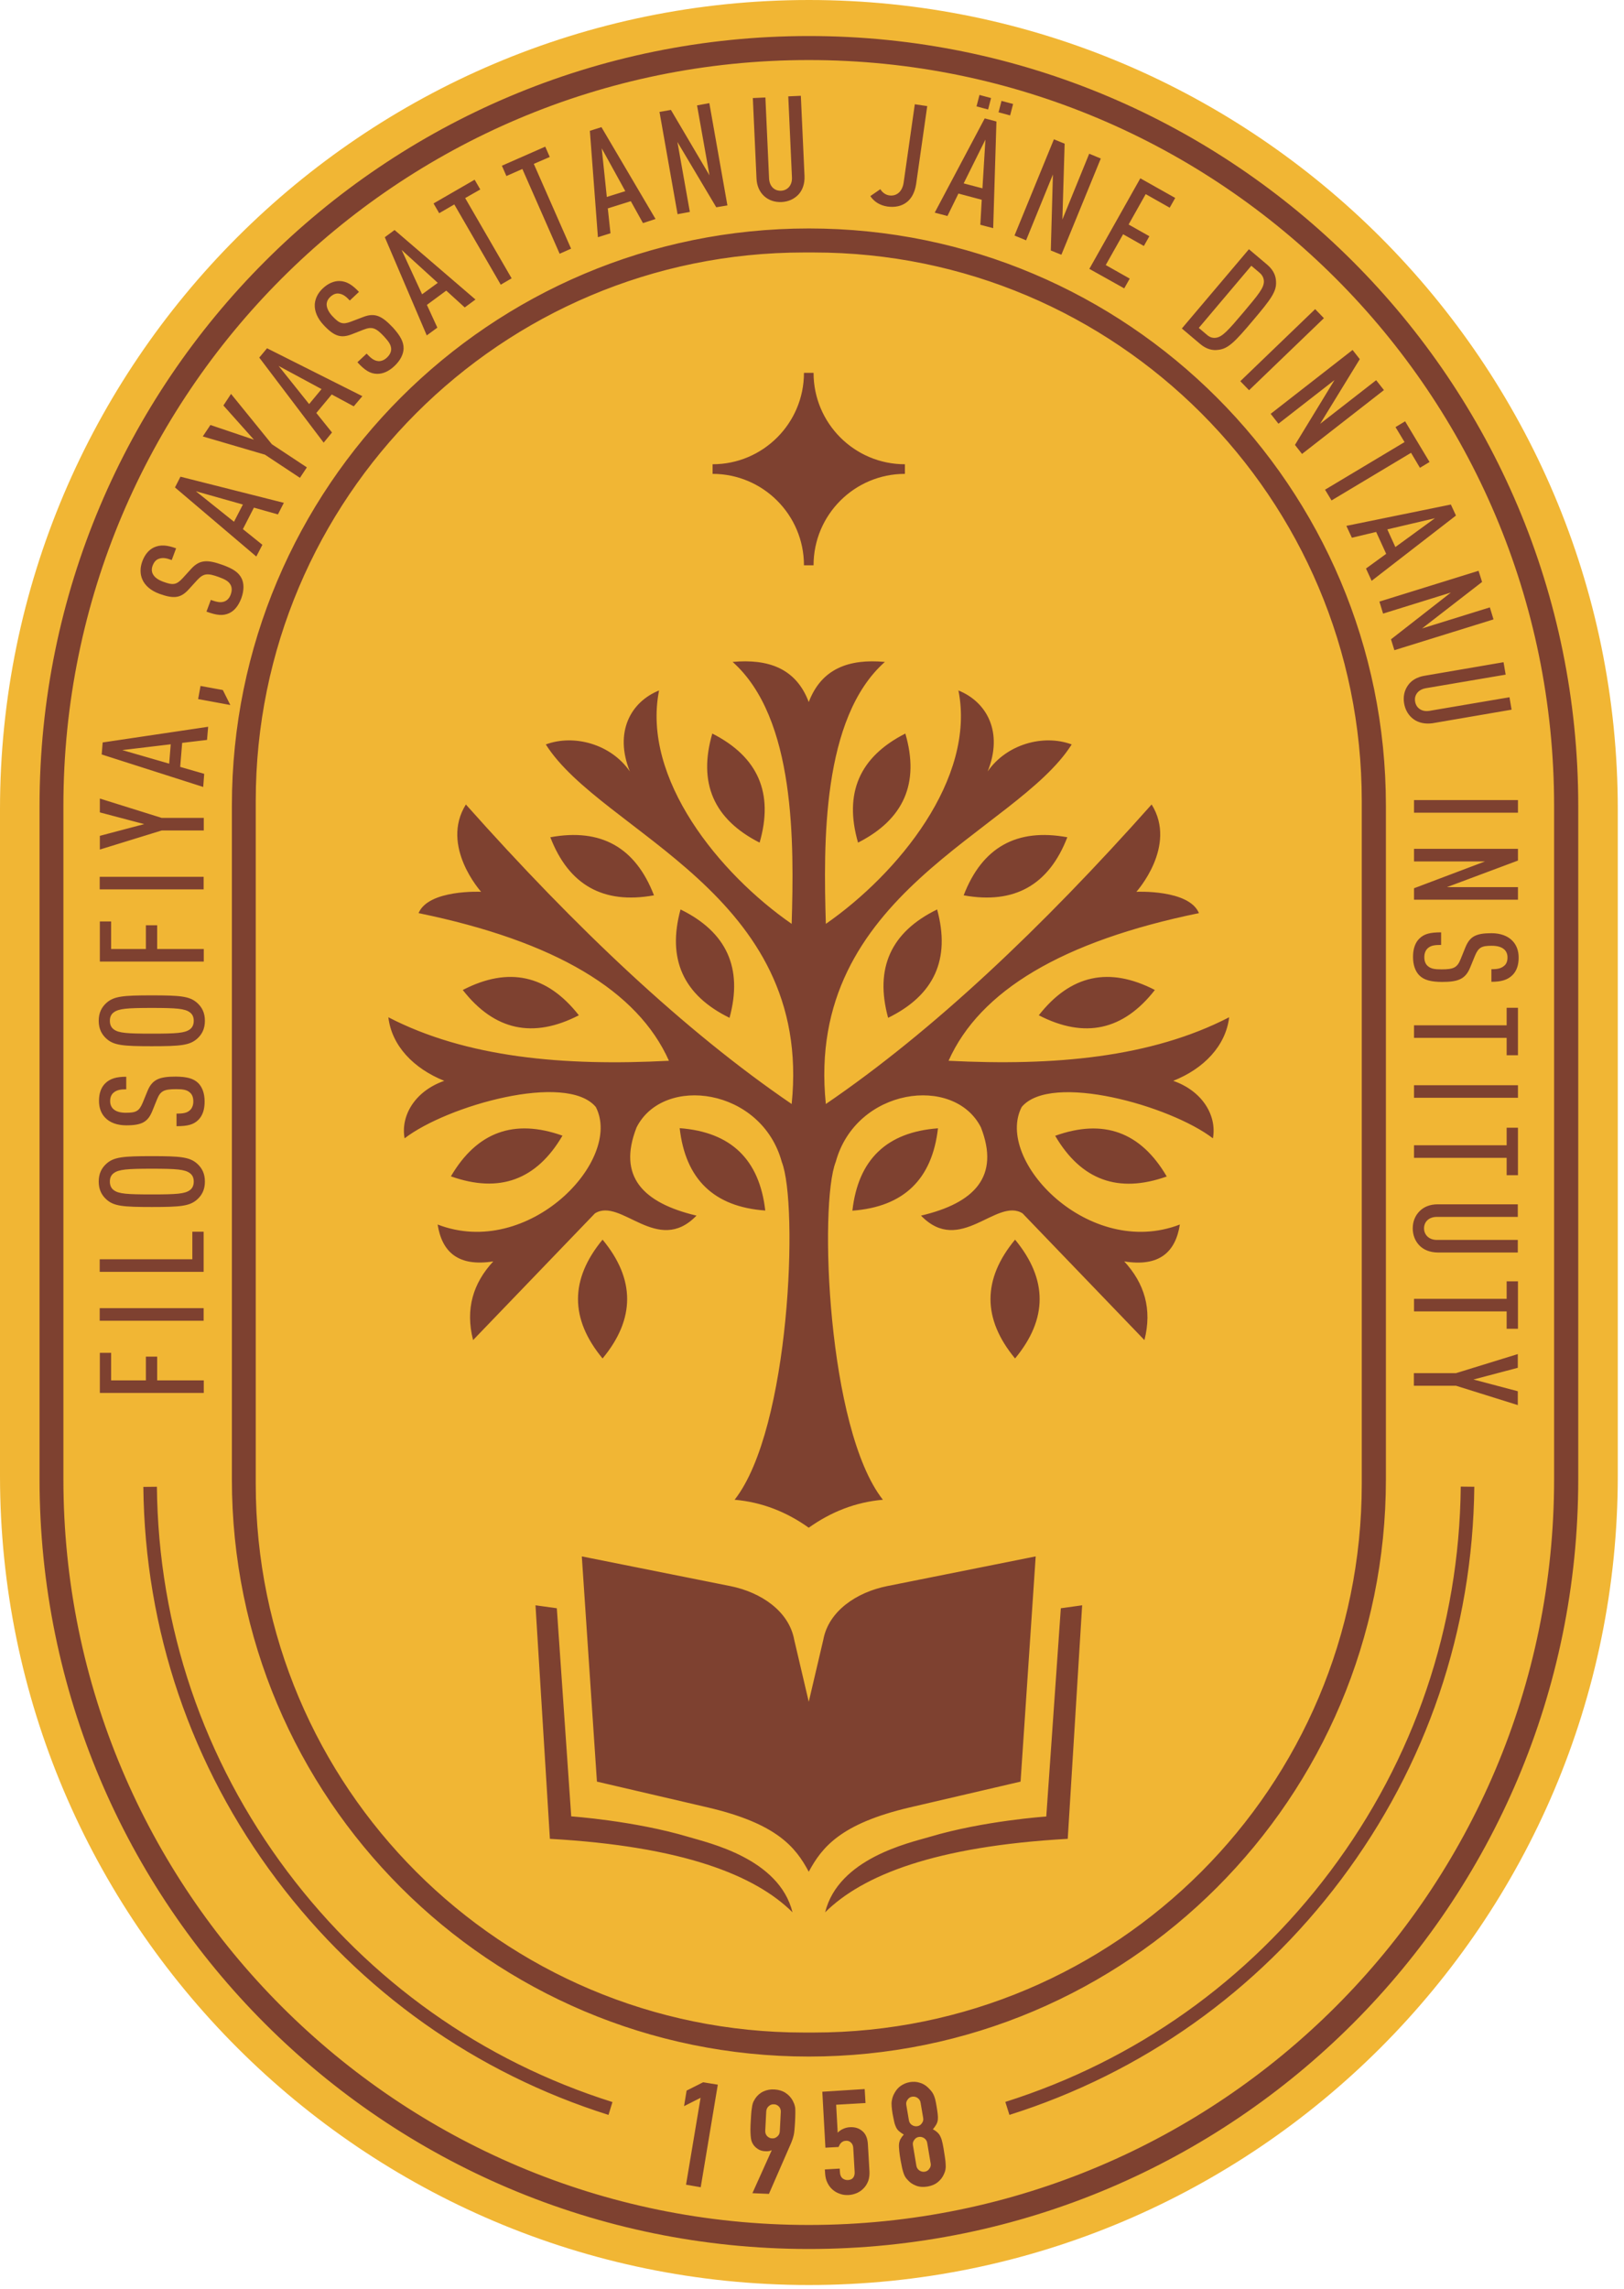 <svg width="115" height="162" viewBox="0 0 115 162" fill="none" xmlns="http://www.w3.org/2000/svg">
<path d="M57.28 0C25.69 0 0 25.7 0 57.28V104.45C0 136.03 25.7 161.73 57.28 161.73C88.86 161.73 114.56 136.03 114.56 104.45V57.28C114.56 25.7 88.86 0 57.28 0Z" fill="#F1B634"/>
<path d="M57.28 2.55C27.19 2.55 2.8 26.94 2.8 57.03V104.7C2.8 134.79 27.19 159.18 57.28 159.18C87.37 159.18 111.76 134.79 111.76 104.7V57.03C111.76 26.94 87.36 2.55 57.28 2.55ZM110.05 104.7C110.05 133.85 86.42 157.48 57.27 157.48C28.12 157.48 4.49 133.85 4.49 104.7V57.03C4.49 27.88 28.12 4.25 57.27 4.25C86.42 4.25 110.05 27.88 110.05 57.03V104.7ZM57.28 16.17C34.71 16.17 16.42 34.46 16.42 57.03V104.7C16.42 127.27 34.71 145.56 57.28 145.56C79.85 145.56 98.14 127.27 98.14 104.7V57.03C98.14 34.46 79.84 16.17 57.28 16.17ZM96.43 105.04C96.43 126.48 79.05 143.86 57.61 143.86H56.93C35.49 143.86 18.11 126.48 18.11 105.04V56.69C18.11 35.25 35.49 17.87 56.93 17.87H57.61C79.05 17.87 96.43 35.25 96.43 56.69V105.04ZM64.08 32.86V33.54C60.51 33.54 57.61 36.44 57.61 40.01H56.93C56.93 36.44 54.03 33.54 50.46 33.54V32.86C54.03 32.86 56.93 29.96 56.93 26.39H57.61C57.61 29.96 60.51 32.86 64.08 32.86ZM71.88 96.15C69.56 93.35 69.56 90.54 71.88 87.74C74.2 90.55 74.2 93.35 71.88 96.15ZM82.62 83.27C79.19 84.49 76.56 83.53 74.72 80.39C78.15 79.16 80.78 80.12 82.62 83.27ZM60.36 85.69C60.77 82.07 62.79 80.13 66.42 79.86C66.01 83.47 63.99 85.42 60.36 85.69ZM73.56 71.86C75.81 68.99 78.55 68.4 81.78 70.07C79.54 72.94 76.8 73.53 73.56 71.86ZM60.76 59.64C59.75 56.14 60.86 53.57 64.11 51.92C65.13 55.42 64.01 57.99 60.76 59.64ZM62.89 72.04C61.93 68.53 63.08 65.97 66.36 64.37C67.32 67.89 66.16 70.44 62.89 72.04ZM68.24 63.37C69.55 59.97 72 58.6 75.58 59.26C74.27 62.65 71.82 64.02 68.24 63.37ZM85.89 80.57C82.88 78.26 74.42 75.88 72.35 78.35C70.4 82.11 77.11 89.15 83.55 86.67C83.24 88.63 82.09 89.68 79.61 89.28C81.04 90.83 81.6 92.66 81.04 94.85L72.41 85.88C70.57 84.73 67.98 88.9 65.22 86.04C69.01 85.15 70.82 83.27 69.46 79.79C67.56 76.05 60.61 77 59.18 82.24C58 85.21 58.57 101.14 62.52 106.15C60.58 106.32 58.84 107.01 57.27 108.13C55.7 107.01 53.96 106.32 52.02 106.15C55.97 101.13 56.54 85.2 55.36 82.24C53.93 77 46.98 76.05 45.08 79.79C43.71 83.27 45.53 85.14 49.32 86.04C46.56 88.9 43.97 84.73 42.13 85.88L33.5 94.85C32.94 92.65 33.5 90.82 34.93 89.28C32.46 89.67 31.3 88.63 30.99 86.67C37.43 89.15 44.14 82.11 42.19 78.35C40.11 75.87 31.66 78.25 28.65 80.57C28.36 78.98 29.37 77.23 31.46 76.5C29.29 75.63 27.74 74.02 27.5 72C33.03 74.86 39.91 75.47 47.37 75.08C45.16 70.13 39.33 66.62 29.64 64.63C30.34 62.94 34.07 63.12 34.07 63.12C34.07 63.12 31.15 59.89 32.99 56.94C40.79 65.7 48.49 72.98 56.06 78.14C57.59 63.24 42.6 58.95 38.65 52.69C40.68 51.94 43.29 52.69 44.6 54.6C43.49 51.84 44.64 49.69 46.67 48.87C45.43 55.11 50.95 61.85 56.06 65.39C56.23 59.7 56.35 50.83 51.88 46.85C54.4 46.62 56.37 47.3 57.27 49.69C58.18 47.3 60.14 46.62 62.66 46.85C58.19 50.82 58.31 59.7 58.48 65.39C63.58 61.85 69.11 55.12 67.87 48.87C69.9 49.69 71.05 51.84 69.94 54.6C71.26 52.69 73.86 51.94 75.89 52.69C71.94 58.95 56.95 63.24 58.48 78.14C66.05 72.98 73.75 65.7 81.55 56.94C83.39 59.89 80.47 63.12 80.47 63.12C80.47 63.12 84.2 62.94 84.9 64.63C75.21 66.62 69.38 70.13 67.17 75.08C74.63 75.46 81.5 74.86 87.04 72C86.8 74.02 85.25 75.64 83.08 76.5C85.17 77.23 86.18 78.98 85.89 80.57ZM42.67 87.74C44.99 90.54 44.99 93.35 42.67 96.15C40.35 93.35 40.35 90.55 42.67 87.74ZM39.83 80.38C37.99 83.52 35.36 84.48 31.93 83.26C33.77 80.12 36.4 79.16 39.83 80.38ZM48.13 79.85C51.76 80.12 53.78 82.07 54.19 85.68C50.56 85.42 48.54 83.47 48.13 79.85ZM32.77 70.07C36 68.4 38.74 68.99 40.99 71.86C37.75 73.53 35.01 72.94 32.77 70.07ZM50.44 51.92C53.69 53.57 54.8 56.14 53.79 59.64C50.54 57.99 49.42 55.42 50.44 51.92ZM48.19 64.37C51.46 65.97 52.62 68.52 51.66 72.04C48.39 70.44 47.23 67.89 48.19 64.37ZM38.97 59.26C42.55 58.6 45 59.97 46.31 63.37C42.73 64.02 40.28 62.65 38.97 59.26ZM56.12 135.35C53.48 132.73 48.36 130.68 38.94 130.15L37.92 113.62L39.43 113.83L40.45 128.56C40.45 128.56 44.91 128.87 48.74 130.01C50.16 130.44 55.17 131.53 56.12 135.35ZM75.12 113.83L76.63 113.62L75.61 130.15C66.19 130.68 61.08 132.73 58.43 135.35C59.38 131.53 64.38 130.44 65.8 130.02C69.64 128.87 74.09 128.57 74.09 128.57L75.12 113.83ZM57.27 132.48C56.34 130.73 55 129.07 50.13 127.93C47.51 127.32 42.27 126.1 42.27 126.1L41.2 110.16L51.71 112.26C53.9 112.7 55.87 114.04 56.24 116.06L57.27 120.45L58.3 116.06C58.67 114.04 60.64 112.7 62.83 112.26L73.34 110.16L72.27 126.1C72.27 126.1 67.03 127.32 64.41 127.93C59.55 129.07 58.21 130.73 57.27 132.48ZM48.58 154.63L49.61 148.48L48.44 149.07L48.62 147.97L49.79 147.38L50.83 147.55L49.62 154.81L48.58 154.63ZM53.28 155.23L54.64 152.21L54.62 152.19C54.58 152.22 54.53 152.24 54.46 152.25C54.39 152.26 54.29 152.27 54.17 152.26C53.98 152.25 53.81 152.2 53.66 152.1C53.51 152 53.39 151.88 53.31 151.74C53.27 151.67 53.23 151.59 53.21 151.51C53.19 151.43 53.17 151.33 53.16 151.2C53.15 151.07 53.14 150.92 53.14 150.73C53.14 150.54 53.15 150.3 53.17 150.01C53.18 149.77 53.2 149.57 53.21 149.42C53.23 149.27 53.25 149.13 53.27 149.02C53.29 148.92 53.32 148.83 53.35 148.76C53.39 148.69 53.43 148.61 53.48 148.53C53.63 148.31 53.82 148.14 54.06 148.03C54.3 147.92 54.56 147.87 54.85 147.89C55.14 147.91 55.39 147.98 55.61 148.12C55.83 148.26 56 148.44 56.13 148.67C56.17 148.75 56.21 148.84 56.24 148.91C56.27 148.99 56.29 149.08 56.31 149.18C56.32 149.29 56.32 149.42 56.32 149.58C56.32 149.74 56.31 149.93 56.3 150.17C56.29 150.4 56.27 150.58 56.26 150.73C56.25 150.88 56.23 151 56.21 151.1C56.18 151.21 56.16 151.31 56.13 151.39C56.1 151.47 56.07 151.56 56.03 151.66L54.45 155.28L53.28 155.23ZM54.19 150.8C54.18 150.96 54.23 151.09 54.32 151.19C54.42 151.29 54.54 151.35 54.67 151.35C54.81 151.36 54.93 151.32 55.04 151.22C55.15 151.13 55.21 151.01 55.22 150.85L55.29 149.49C55.3 149.33 55.25 149.2 55.16 149.1C55.06 149 54.94 148.94 54.81 148.94C54.67 148.93 54.55 148.97 54.44 149.07C54.33 149.16 54.27 149.29 54.26 149.44L54.19 150.8ZM61.23 147.86L61.29 148.85L59.21 148.97L59.32 150.95C59.41 150.85 59.53 150.76 59.68 150.69C59.83 150.62 59.99 150.57 60.18 150.56C60.54 150.54 60.83 150.63 61.07 150.84C61.31 151.04 61.44 151.36 61.46 151.8L61.57 153.7C61.58 153.95 61.55 154.17 61.48 154.37C61.4 154.57 61.3 154.74 61.16 154.88C61.02 155.03 60.86 155.14 60.68 155.22C60.49 155.3 60.3 155.35 60.09 155.36C59.88 155.37 59.68 155.35 59.49 155.28C59.3 155.22 59.12 155.12 58.97 154.99C58.82 154.86 58.69 154.7 58.6 154.51C58.5 154.32 58.45 154.1 58.43 153.86L58.41 153.55L59.46 153.49L59.48 153.76C59.49 153.94 59.55 154.08 59.65 154.17C59.76 154.26 59.89 154.31 60.05 154.3C60.21 154.29 60.33 154.24 60.41 154.14C60.49 154.04 60.53 153.9 60.52 153.73L60.42 152.01C60.41 151.87 60.36 151.74 60.26 151.65C60.16 151.55 60.04 151.51 59.9 151.52C59.81 151.53 59.74 151.54 59.68 151.58C59.62 151.61 59.57 151.65 59.53 151.7C59.49 151.74 59.46 151.79 59.44 151.84C59.41 151.9 59.39 151.94 59.38 151.96L58.45 152.01L58.23 148.05L61.23 147.86ZM63.2 149.58C63.17 149.38 63.15 149.21 63.14 149.07C63.13 148.93 63.13 148.8 63.15 148.7C63.17 148.59 63.19 148.49 63.22 148.41C63.25 148.32 63.29 148.23 63.35 148.13C63.46 147.93 63.6 147.76 63.79 147.63C63.98 147.5 64.19 147.41 64.43 147.37C64.67 147.33 64.9 147.34 65.12 147.41C65.34 147.47 65.53 147.58 65.7 147.74C65.78 147.82 65.85 147.89 65.92 147.97C65.98 148.04 66.04 148.13 66.09 148.22C66.14 148.32 66.18 148.43 66.22 148.57C66.25 148.71 66.29 148.87 66.32 149.07C66.36 149.29 66.38 149.47 66.4 149.62C66.42 149.77 66.42 149.91 66.41 150.03C66.4 150.15 66.36 150.26 66.3 150.37C66.24 150.47 66.16 150.59 66.06 150.71C66.2 150.78 66.31 150.86 66.4 150.95C66.49 151.03 66.56 151.14 66.61 151.26C66.67 151.38 66.71 151.54 66.75 151.72C66.79 151.91 66.83 152.13 66.87 152.41C66.91 152.63 66.93 152.82 66.95 152.97C66.96 153.12 66.97 153.25 66.97 153.36C66.97 153.47 66.95 153.57 66.93 153.65C66.91 153.73 66.87 153.82 66.83 153.91C66.74 154.11 66.61 154.28 66.42 154.44C66.23 154.6 65.98 154.71 65.68 154.76C65.37 154.81 65.11 154.79 64.87 154.7C64.64 154.61 64.45 154.49 64.31 154.33C64.24 154.26 64.18 154.19 64.13 154.12C64.08 154.05 64.04 153.96 64 153.86C63.96 153.75 63.93 153.63 63.89 153.49C63.86 153.35 63.82 153.16 63.78 152.94C63.73 152.67 63.7 152.44 63.68 152.25C63.66 152.06 63.65 151.9 63.66 151.77C63.67 151.64 63.71 151.51 63.76 151.41C63.82 151.3 63.9 151.19 64 151.08C63.86 151 63.75 150.92 63.66 150.84C63.57 150.76 63.5 150.67 63.45 150.56C63.4 150.45 63.35 150.32 63.32 150.17C63.29 150.02 63.24 149.8 63.2 149.58ZM65.19 148.83C65.17 148.69 65.1 148.58 64.98 148.49C64.86 148.41 64.73 148.38 64.6 148.4C64.46 148.42 64.35 148.49 64.27 148.61C64.18 148.73 64.15 148.85 64.18 149L64.36 150.06C64.38 150.2 64.45 150.32 64.57 150.4C64.69 150.48 64.82 150.51 64.95 150.49C65.09 150.47 65.2 150.4 65.28 150.28C65.37 150.16 65.4 150.04 65.37 149.89L65.19 148.83ZM65.66 151.68C65.64 151.54 65.57 151.43 65.45 151.34C65.33 151.26 65.2 151.23 65.07 151.25C64.93 151.27 64.82 151.34 64.74 151.46C64.65 151.58 64.62 151.7 64.65 151.85L64.89 153.28C64.91 153.42 64.98 153.53 65.1 153.62C65.22 153.7 65.35 153.73 65.48 153.71C65.62 153.69 65.73 153.62 65.81 153.5C65.9 153.38 65.93 153.26 65.9 153.11L65.66 151.68ZM7.86 97.7H10.33V96.02H11.13V97.7H14.43V98.59H7.07V95.75H7.87V97.7H7.86ZM14.42 93.48H7.06V92.59H14.42V93.48ZM14.42 90.02H7.06V89.13H13.62V87.18H14.42V90.02ZM13.97 82.37C14.29 82.66 14.51 83.05 14.51 83.63C14.51 84.21 14.29 84.6 13.97 84.89C13.44 85.37 12.78 85.43 10.75 85.43C8.71 85.43 8.05 85.37 7.53 84.89C7.21 84.6 6.99 84.21 6.99 83.63C6.99 83.05 7.21 82.66 7.53 82.37C8.06 81.89 8.72 81.83 10.75 81.83C12.78 81.83 13.44 81.89 13.97 82.37ZM8.06 83.03C7.89 83.15 7.78 83.34 7.78 83.63C7.78 83.92 7.89 84.12 8.06 84.24C8.41 84.5 9 84.54 10.75 84.54C12.5 84.54 13.08 84.5 13.44 84.24C13.61 84.12 13.72 83.92 13.72 83.63C13.72 83.34 13.61 83.15 13.44 83.03C13.09 82.77 12.5 82.72 10.75 82.72C9 82.72 8.41 82.77 8.06 83.03ZM14.05 76.67C14.32 76.95 14.49 77.38 14.49 77.97C14.49 78.54 14.34 78.97 14.05 79.26C13.71 79.6 13.29 79.71 12.5 79.71V78.82C12.99 78.82 13.25 78.77 13.46 78.57C13.59 78.45 13.69 78.24 13.69 77.96C13.69 77.66 13.6 77.46 13.45 77.33C13.23 77.13 12.95 77.09 12.47 77.09C11.62 77.09 11.36 77.21 11.12 77.81L10.78 78.65C10.47 79.4 10.06 79.65 8.94 79.65C8.3 79.65 7.77 79.46 7.43 79.09C7.16 78.8 7.01 78.41 7.01 77.92C7.01 77.38 7.16 76.98 7.43 76.7C7.79 76.33 8.27 76.21 8.94 76.21V77.1C8.55 77.1 8.28 77.14 8.05 77.33C7.9 77.45 7.8 77.65 7.8 77.93C7.8 78.19 7.89 78.37 8.03 78.5C8.23 78.68 8.53 78.76 8.91 78.76C9.63 78.76 9.85 78.65 10.1 78.06L10.44 77.23C10.78 76.39 11.3 76.2 12.45 76.2C13.21 76.21 13.7 76.32 14.05 76.67ZM13.97 70.99C14.29 71.28 14.51 71.67 14.51 72.25C14.51 72.83 14.29 73.22 13.97 73.51C13.44 73.99 12.78 74.05 10.75 74.05C8.71 74.05 8.05 73.99 7.53 73.51C7.21 73.22 6.99 72.83 6.99 72.25C6.99 71.67 7.21 71.28 7.53 70.99C8.06 70.51 8.72 70.45 10.75 70.45C12.78 70.45 13.44 70.51 13.97 70.99ZM8.06 71.65C7.89 71.77 7.78 71.96 7.78 72.25C7.78 72.54 7.89 72.74 8.06 72.86C8.41 73.12 9 73.16 10.75 73.16C12.5 73.16 13.08 73.12 13.44 72.86C13.61 72.74 13.72 72.54 13.72 72.25C13.72 71.96 13.61 71.77 13.44 71.65C13.09 71.39 12.5 71.34 10.75 71.34C9 71.34 8.41 71.39 8.06 71.65ZM7.86 67.17H10.33V65.49H11.13V67.17H14.43V68.06H7.07V65.22H7.87V67.17H7.86ZM14.42 62.95H7.06V62.06H14.42V62.95ZM11.45 57.89H14.43V58.78H11.45L7.07 60.13V59.16L10.21 58.33L7.07 57.5V56.52L11.45 57.89ZM14.66 52.37L12.9 52.58L12.76 54.28L14.46 54.77L14.39 55.7L7.2 53.4L7.27 52.55L14.74 51.44L14.66 52.37ZM8.66 53.09L11.98 54.05L12.09 52.68L8.66 53.09ZM16.31 49.9L14.03 49.48L14.2 48.55L15.78 48.84L16.31 49.9ZM17.12 40.96C17.28 41.31 17.29 41.78 17.09 42.34C16.89 42.87 16.6 43.23 16.23 43.4C15.79 43.6 15.36 43.56 14.62 43.29L14.93 42.46C15.39 42.63 15.66 42.67 15.92 42.56C16.09 42.49 16.25 42.33 16.34 42.07C16.44 41.79 16.42 41.57 16.33 41.4C16.19 41.14 15.95 41.01 15.49 40.84C14.69 40.55 14.41 40.58 13.97 41.05L13.36 41.72C12.81 42.32 12.34 42.41 11.29 42.03C10.69 41.81 10.26 41.45 10.07 40.99C9.92 40.63 9.91 40.2 10.07 39.75C10.25 39.25 10.54 38.92 10.89 38.75C11.36 38.53 11.84 38.58 12.47 38.81L12.16 39.64C11.79 39.5 11.52 39.45 11.25 39.55C11.06 39.61 10.91 39.77 10.81 40.03C10.72 40.27 10.74 40.48 10.83 40.64C10.95 40.87 11.21 41.05 11.57 41.18C12.25 41.43 12.49 41.4 12.93 40.93L13.53 40.27C14.14 39.6 14.69 39.6 15.78 39.99C16.49 40.25 16.91 40.51 17.12 40.96ZM19.68 36.41L17.98 35.93L17.2 37.45L18.58 38.56L18.15 39.39L12.39 34.5L12.78 33.74L20.1 35.59L19.68 36.41ZM13.87 34.77L16.57 36.93L17.2 35.71L13.87 34.77ZM19.25 31.44L21.73 33.08L21.24 33.82L18.76 32.18L14.36 30.89L14.9 30.08L17.98 31.12L15.82 28.7L16.36 27.88L19.25 31.44ZM25.05 28.76L23.49 27.92L22.4 29.23L23.51 30.61L22.92 31.33L18.36 25.31L18.91 24.65L25.66 28.04L25.05 28.76ZM19.73 25.9L21.89 28.6L22.77 27.54L19.73 25.9ZM28.58 24.68C28.56 25.07 28.37 25.49 27.94 25.9C27.53 26.29 27.1 26.47 26.7 26.46C26.22 26.45 25.84 26.22 25.31 25.64L25.96 25.03C26.29 25.38 26.51 25.54 26.8 25.56C26.98 25.57 27.2 25.5 27.4 25.31C27.62 25.1 27.7 24.9 27.7 24.7C27.69 24.41 27.53 24.18 27.2 23.82C26.62 23.2 26.35 23.1 25.75 23.33L24.91 23.66C24.15 23.95 23.68 23.82 22.92 23.01C22.48 22.54 22.26 22.03 22.29 21.53C22.32 21.14 22.5 20.75 22.85 20.42C23.24 20.05 23.64 19.89 24.03 19.89C24.55 19.9 24.96 20.17 25.42 20.66L24.77 21.27C24.5 20.98 24.29 20.82 24 20.78C23.8 20.75 23.6 20.82 23.39 21.01C23.2 21.19 23.13 21.38 23.13 21.56C23.14 21.82 23.28 22.1 23.54 22.38C24.04 22.91 24.27 22.99 24.87 22.76L25.71 22.44C26.55 22.11 27.05 22.36 27.84 23.2C28.34 23.76 28.59 24.19 28.58 24.68ZM32.91 21.76L31.6 20.57L30.23 21.58L30.97 23.19L30.22 23.74L27.25 16.79L27.94 16.28L33.67 21.2L32.91 21.76ZM28.44 17.69L29.89 20.83L31 20.02L28.44 17.69ZM32.94 14.02L36.23 19.7L35.46 20.15L32.17 14.47L31.1 15.09L30.7 14.4L33.61 12.72L34.01 13.41L32.94 14.02ZM37.8 11.6L40.44 17.6L39.63 17.96L36.99 11.96L35.86 12.46L35.54 11.73L38.61 10.38L38.93 11.11L37.8 11.6ZM45.53 15.79L44.67 14.24L43.04 14.75L43.23 16.51L42.34 16.79L41.77 9.26L42.59 9L46.42 15.5L45.53 15.79ZM42.61 10.5L42.97 13.94L44.28 13.53L42.61 10.5ZM50.72 14.67L47.97 10.05L48.85 15L47.98 15.16L46.7 7.92L47.51 7.78L50.24 12.41L49.36 7.46L50.23 7.3L51.51 14.54L50.72 14.67ZM56.55 13.76C56.24 14.09 55.82 14.28 55.34 14.3C54.87 14.32 54.43 14.18 54.1 13.87C53.79 13.58 53.59 13.16 53.57 12.62L53.31 6.94L54.2 6.9L54.46 12.63C54.49 13.21 54.86 13.52 55.31 13.5C55.75 13.48 56.11 13.13 56.08 12.55L55.82 6.82L56.71 6.78L56.97 12.46C56.99 13.01 56.83 13.45 56.55 13.76ZM64.21 14.31C63.85 14.59 63.39 14.69 62.85 14.62C62.31 14.54 61.9 14.28 61.63 13.88L62.34 13.39C62.46 13.6 62.69 13.79 62.97 13.83C63.46 13.9 63.89 13.6 63.99 12.92L64.78 7.38L65.66 7.51L64.87 13.05C64.78 13.6 64.56 14.04 64.21 14.31ZM69.42 15.91L69.52 14.14L67.87 13.7L67.09 15.29L66.19 15.05L69.73 8.38L70.56 8.6L70.33 16.15L69.42 15.91ZM69.78 9.88L68.24 12.98L69.57 13.33L69.78 9.88ZM69.15 7.53L69.36 6.72L70.18 6.94L69.97 7.75L69.15 7.53ZM70.71 7.95L70.92 7.14L71.74 7.36L71.53 8.17L70.71 7.95ZM74.41 17.73L74.56 12.35L72.66 17.01L71.84 16.67L74.63 9.86L75.39 10.17L75.23 15.54L77.13 10.88L77.95 11.22L75.16 18.03L74.41 17.73ZM77.14 19.03L80.75 12.62L83.22 14.01L82.83 14.7L81.13 13.74L79.92 15.89L81.39 16.72L81 17.41L79.53 16.58L78.3 18.76L80 19.72L79.61 20.41L77.14 19.03ZM86.28 24.76C85.88 24.82 85.44 24.73 84.98 24.34L83.69 23.25L88.44 17.64L89.73 18.73C90.19 19.12 90.35 19.54 90.36 19.94C90.4 20.63 90.01 21.17 88.72 22.69C87.44 24.21 86.97 24.68 86.28 24.76ZM89.5 19.93C89.5 19.72 89.42 19.5 89.2 19.31L88.61 18.81L84.89 23.21L85.48 23.71C85.7 23.9 85.93 23.94 86.14 23.9C86.57 23.82 86.96 23.4 88.05 22.11C89.14 20.82 89.49 20.38 89.5 19.93ZM87.83 26.98L93.13 21.88L93.75 22.52L88.45 27.62L87.83 26.98ZM91.7 31.49L94.5 26.9L90.53 29.99L89.98 29.29L95.78 24.77L96.29 25.42L93.48 30L97.45 26.91L98 27.61L92.2 32.13L91.7 31.49ZM99.92 32.05L94.29 35.42L93.83 34.66L99.46 31.29L98.82 30.23L99.5 29.82L101.23 32.7L100.55 33.11L99.92 32.05ZM96.73 40.24L98.16 39.2L97.45 37.65L95.73 38.06L95.34 37.22L102.74 35.71L103.1 36.49L97.13 41.11L96.73 40.24ZM101.61 36.68L98.24 37.47L98.81 38.72L101.61 36.68ZM98.5 45.25L102.74 41.94L97.94 43.43L97.68 42.58L104.7 40.4L104.95 41.19L100.7 44.48L105.5 42.99L105.76 43.84L98.74 46.02L98.5 45.25ZM100.12 50.92C99.75 50.66 99.51 50.26 99.43 49.79C99.35 49.32 99.44 48.88 99.7 48.51C99.94 48.16 100.34 47.92 100.87 47.83L106.47 46.87L106.62 47.75L100.97 48.71C100.4 48.81 100.13 49.22 100.21 49.66C100.28 50.1 100.67 50.41 101.24 50.31L106.89 49.35L107.04 50.23L101.44 51.19C100.92 51.26 100.46 51.16 100.12 50.92ZM100.13 56.63H107.49V57.52H100.13V56.63ZM100.13 62.87L105.16 60.97H100.13V60.08H107.49V60.91L102.46 62.79H107.49V63.68H100.13V62.87ZM100.5 69.03C100.23 68.75 100.06 68.32 100.06 67.73C100.06 67.16 100.21 66.73 100.5 66.44C100.84 66.1 101.26 65.99 102.05 65.99V66.88C101.56 66.88 101.3 66.93 101.09 67.13C100.96 67.25 100.86 67.46 100.86 67.74C100.86 68.04 100.95 68.24 101.1 68.37C101.32 68.57 101.6 68.61 102.08 68.61C102.93 68.61 103.19 68.49 103.43 67.89L103.77 67.05C104.08 66.3 104.49 66.05 105.61 66.05C106.25 66.05 106.78 66.24 107.12 66.61C107.39 66.9 107.54 67.29 107.54 67.78C107.54 68.32 107.39 68.72 107.12 69C106.76 69.37 106.28 69.49 105.61 69.49V68.6C106 68.6 106.27 68.56 106.5 68.37C106.66 68.25 106.75 68.05 106.75 67.77C106.75 67.51 106.66 67.33 106.52 67.2C106.32 67.02 106.02 66.94 105.64 66.94C104.92 66.94 104.7 67.05 104.45 67.64L104.11 68.47C103.77 69.31 103.25 69.5 102.1 69.5C101.34 69.49 100.85 69.38 100.5 69.03ZM106.69 73.46H100.13V72.57H106.69V71.33H107.49V74.69H106.69V73.46ZM100.13 76.81H107.49V77.7H100.13V76.81ZM106.69 81.95H100.13V81.06H106.69V79.82H107.49V83.18H106.69V81.95ZM100.53 88.17C100.21 87.85 100.04 87.42 100.04 86.94C100.04 86.46 100.21 86.04 100.53 85.72C100.83 85.42 101.26 85.24 101.8 85.24H107.48V86.13H101.75C101.17 86.13 100.84 86.49 100.84 86.94C100.84 87.38 101.17 87.76 101.75 87.76H107.48V88.65H101.8C101.26 88.64 100.83 88.47 100.53 88.17ZM106.69 92.82H100.13V91.93H106.69V90.69H107.49V94.05H106.69V92.82ZM103.1 98.08H100.12V97.19H103.1L107.48 95.84V96.81L104.34 97.64L107.48 98.47V99.45L103.1 98.08ZM43.09 149.69C33.68 146.72 25.56 140.97 19.6 133.05C13.52 124.98 10.26 115.36 10.15 105.24L11.11 105.23C11.21 115.15 14.41 124.57 20.36 132.48C26.2 140.24 34.16 145.88 43.37 148.78L43.09 149.69ZM71.48 149.69L71.19 148.77C80.4 145.86 88.36 140.22 94.19 132.46C100.14 124.55 103.34 115.14 103.44 105.22L104.4 105.23C104.29 115.35 101.03 124.97 94.96 133.04C89 140.97 80.88 146.72 71.48 149.69Z" fill="#7E4130"/>
</svg>
